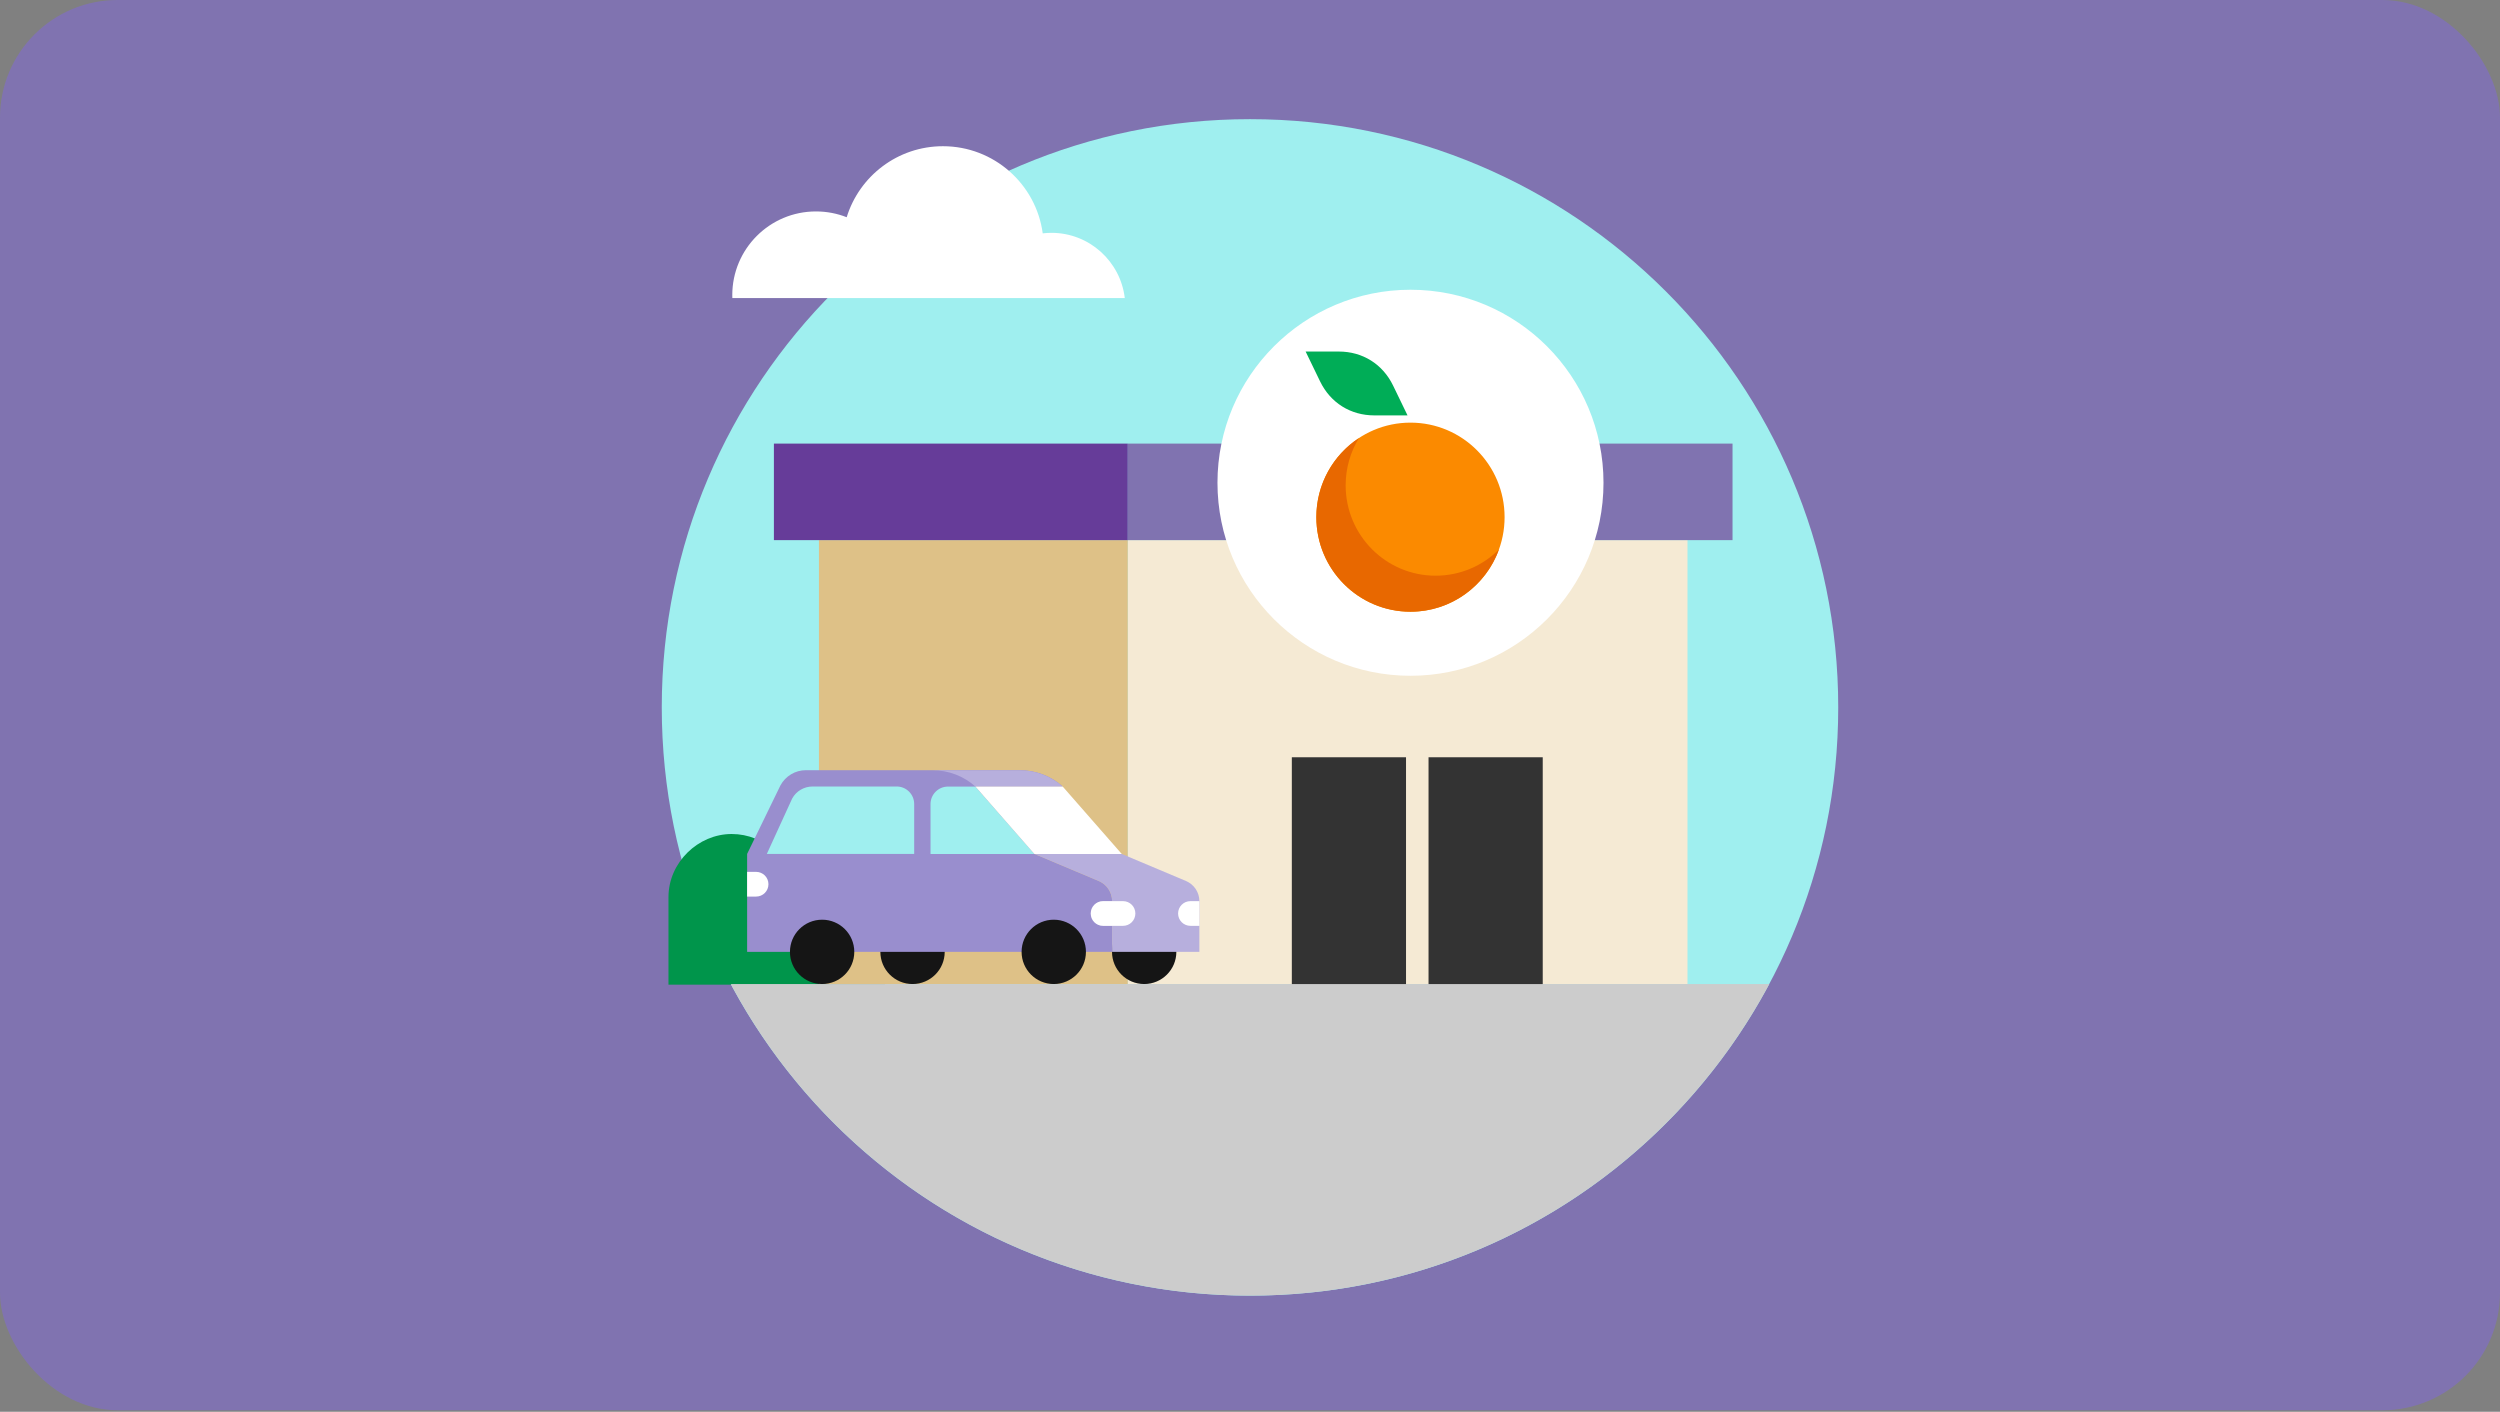 <?xml version="1.0" encoding="utf-8"?>
<svg xmlns="http://www.w3.org/2000/svg" fill="none" height="100%" overflow="visible" preserveAspectRatio="none" style="display: block;" viewBox="0 0 340 192" width="100%">
<rect x="0" y="0" width="340" height="192" fill="#808080" stroke="none"/>
<g id="Graphic">
<rect fill="#8073B0" height="191.795" id="Fill" rx="16" width="340"/>
<g id="Illustration">
<g clip-path="url(#clip0_0_212)">
<g id="Artwork 1">
<path d="M170 176.205C214.183 176.205 250 140.388 250 96.205C250 52.022 214.183 16.205 170 16.205C125.817 16.205 90 52.022 90 96.205C90 140.388 125.817 176.205 170 176.205Z" fill="#9FEFEF" id="Vector"/>
<path d="M120.352 133.915V129.145C120.352 124.405 116.502 120.555 111.762 120.555C110.432 120.555 109.182 120.865 108.062 121.405C107.752 116.945 104.042 113.425 99.502 113.425C94.962 113.425 90.912 117.275 90.912 122.015V133.915H120.342H120.352Z" fill="#00954B" id="Vector_2"/>
<path d="M229.5 73.455H153.375V133.83H229.5V73.455Z" fill="#F5EAD4" id="Vector_3"/>
<path d="M153.375 73.455H111.375V133.83H153.375V73.455Z" fill="#DEC187" id="Vector_4"/>
<path d="M235.625 60.33H153.375V73.455H235.625V60.33Z" fill="#8073B0" id="Vector_5"/>
<path d="M153.375 60.33H105.25V73.455H153.375V60.33Z" fill="#663C99" id="Vector_6"/>
<path d="M191.826 91.905C206.324 91.905 218.076 80.153 218.076 65.655C218.076 51.158 206.324 39.405 191.826 39.405C177.329 39.405 165.576 51.158 165.576 65.655C165.576 80.153 177.329 91.905 191.826 91.905Z" fill="white" id="Vector_7"/>
<path clip-rule="evenodd" d="M189.458 52.434L191.423 56.492L186.915 56.494C183.678 56.496 180.943 54.783 179.532 51.87L177.567 47.812L182.075 47.81C185.312 47.808 188.047 49.521 189.458 52.434Z" fill="#00AD57" fill-rule="evenodd" id="Vector_8"/>
<path d="M191.823 83.194C198.893 83.194 204.624 77.437 204.624 70.336C204.624 63.235 198.893 57.478 191.823 57.478C184.753 57.478 179.022 63.235 179.022 70.336C179.022 77.437 184.753 83.194 191.823 83.194Z" fill="#FB8A00" id="Vector_9"/>
<path clip-rule="evenodd" d="M203.857 74.732C201.646 76.934 198.602 78.294 195.243 78.294C188.486 78.294 183.009 72.792 183.009 66.005C183.009 63.647 183.67 61.444 184.817 59.573C181.327 61.87 179.021 65.832 179.021 70.336C179.021 77.438 184.753 83.194 191.823 83.194C197.356 83.194 202.069 79.669 203.857 74.732Z" fill="#E86800" fill-rule="evenodd" id="Vector_10"/>
<path clip-rule="evenodd" d="M175.688 102.986H191.219V134.049H175.688V102.986ZM194.281 102.986H209.812V134.049H194.281V102.986Z" fill="#333333" fill-rule="evenodd" id="Vector_11"/>
<path d="M143 31.665C142.6 31.665 142.2 31.695 141.81 31.735C140.91 25.045 135.18 19.885 128.24 19.885C122.08 19.885 116.87 23.955 115.15 29.545C113.86 29.035 112.45 28.755 110.97 28.755C104.69 28.755 99.59 33.845 99.59 40.135C99.59 40.265 99.59 40.395 99.6 40.535H152.97C152.38 35.545 148.14 31.665 142.99 31.665H143Z" fill="white" id="Vector_12"/>
<path clip-rule="evenodd" d="M128.48 129.454C128.48 131.87 126.522 133.829 124.105 133.829C121.689 133.829 119.73 131.87 119.73 129.454C119.73 127.038 121.689 125.079 124.105 125.079C126.522 125.079 128.48 127.038 128.48 129.454ZM159.984 129.454C159.984 131.87 158.025 133.829 155.609 133.829C153.193 133.829 151.234 131.87 151.234 129.454C151.234 127.038 153.193 125.079 155.609 125.079C158.025 125.079 159.984 127.038 159.984 129.454Z" fill="#151515" fill-rule="evenodd" id="Vector_13"/>
<path d="M151.249 122.554C151.249 121.354 150.529 120.284 149.429 119.814L140.689 116.134L132.659 106.964H144.529C142.929 105.534 140.859 104.744 138.709 104.744H109.609C108.159 104.744 106.829 105.544 106.139 106.814L101.609 116.134V129.454H151.249V122.554Z" fill="#998ECE" id="Vector_14"/>
<path clip-rule="evenodd" d="M116.183 129.454C116.183 131.87 114.225 133.829 111.808 133.829C109.392 133.829 107.433 131.87 107.433 129.454C107.433 127.038 109.392 125.079 111.808 125.079C114.225 125.079 116.183 127.038 116.183 129.454ZM147.687 129.454C147.687 131.87 145.729 133.829 143.312 133.829C140.896 133.829 138.937 131.87 138.937 129.454C138.937 127.038 140.896 125.079 143.312 125.079C145.729 125.079 147.687 127.038 147.687 129.454Z" fill="#151515" fill-rule="evenodd" id="Vector_15"/>
<path clip-rule="evenodd" d="M121.949 106.964C123.269 106.964 124.329 108.034 124.329 109.344V116.134H104.289L107.729 108.614C108.279 107.594 109.349 106.964 110.509 106.964H121.949ZM128.931 106.974H132.651L140.681 116.144H126.551V109.354C126.551 108.034 127.621 106.974 128.931 106.974Z" fill="#9FEFEF" fill-rule="evenodd" id="Vector_16"/>
<path clip-rule="evenodd" d="M126.84 104.755C128.99 104.755 131.06 105.545 132.66 106.975H144.53C142.93 105.545 140.86 104.755 138.71 104.755H126.84ZM163.115 129.455V122.555C163.115 121.355 162.395 120.285 161.295 119.815L152.555 116.135H140.685L149.425 119.815C150.525 120.275 151.245 121.355 151.245 122.555H150.026C149.096 122.555 148.346 123.305 148.346 124.235C148.346 125.165 149.096 125.915 150.026 125.915H151.245V129.455H163.115Z" fill="#B7AFDD" fill-rule="evenodd" id="Vector_17"/>
<path clip-rule="evenodd" d="M144.532 106.975L152.562 116.145H140.682L132.662 106.975H144.532ZM152.73 125.914H150.02C149.09 125.914 148.34 125.164 148.34 124.234C148.34 123.304 149.09 122.554 150.02 122.554H152.73C153.66 122.554 154.41 123.304 154.41 124.234C154.41 125.164 153.66 125.914 152.73 125.914ZM163.12 122.554H161.901C160.971 122.554 160.221 123.304 160.221 124.234C160.221 125.164 160.971 125.914 161.901 125.914H163.12V122.564V122.554ZM102.829 121.934H101.609V121.924V118.574H102.829C103.759 118.574 104.509 119.324 104.509 120.254C104.509 121.184 103.759 121.934 102.829 121.934Z" fill="white" fill-rule="evenodd" id="Vector_18"/>
<path clip-rule="evenodd" d="M240.62 133.83C227.157 159.046 200.583 176.205 170.002 176.205C139.42 176.205 112.847 159.046 99.384 133.83H240.62Z" fill="#CCCCCC" fill-rule="evenodd" id="Vector_19"/>
</g>
</g>
</g>
</g>
<defs>
<clipPath id="clip0_0_212">
<rect fill="white" height="165.641" rx="16" width="164.769" x="87.18" y="13.077"/>
</clipPath>
</defs>
</svg>